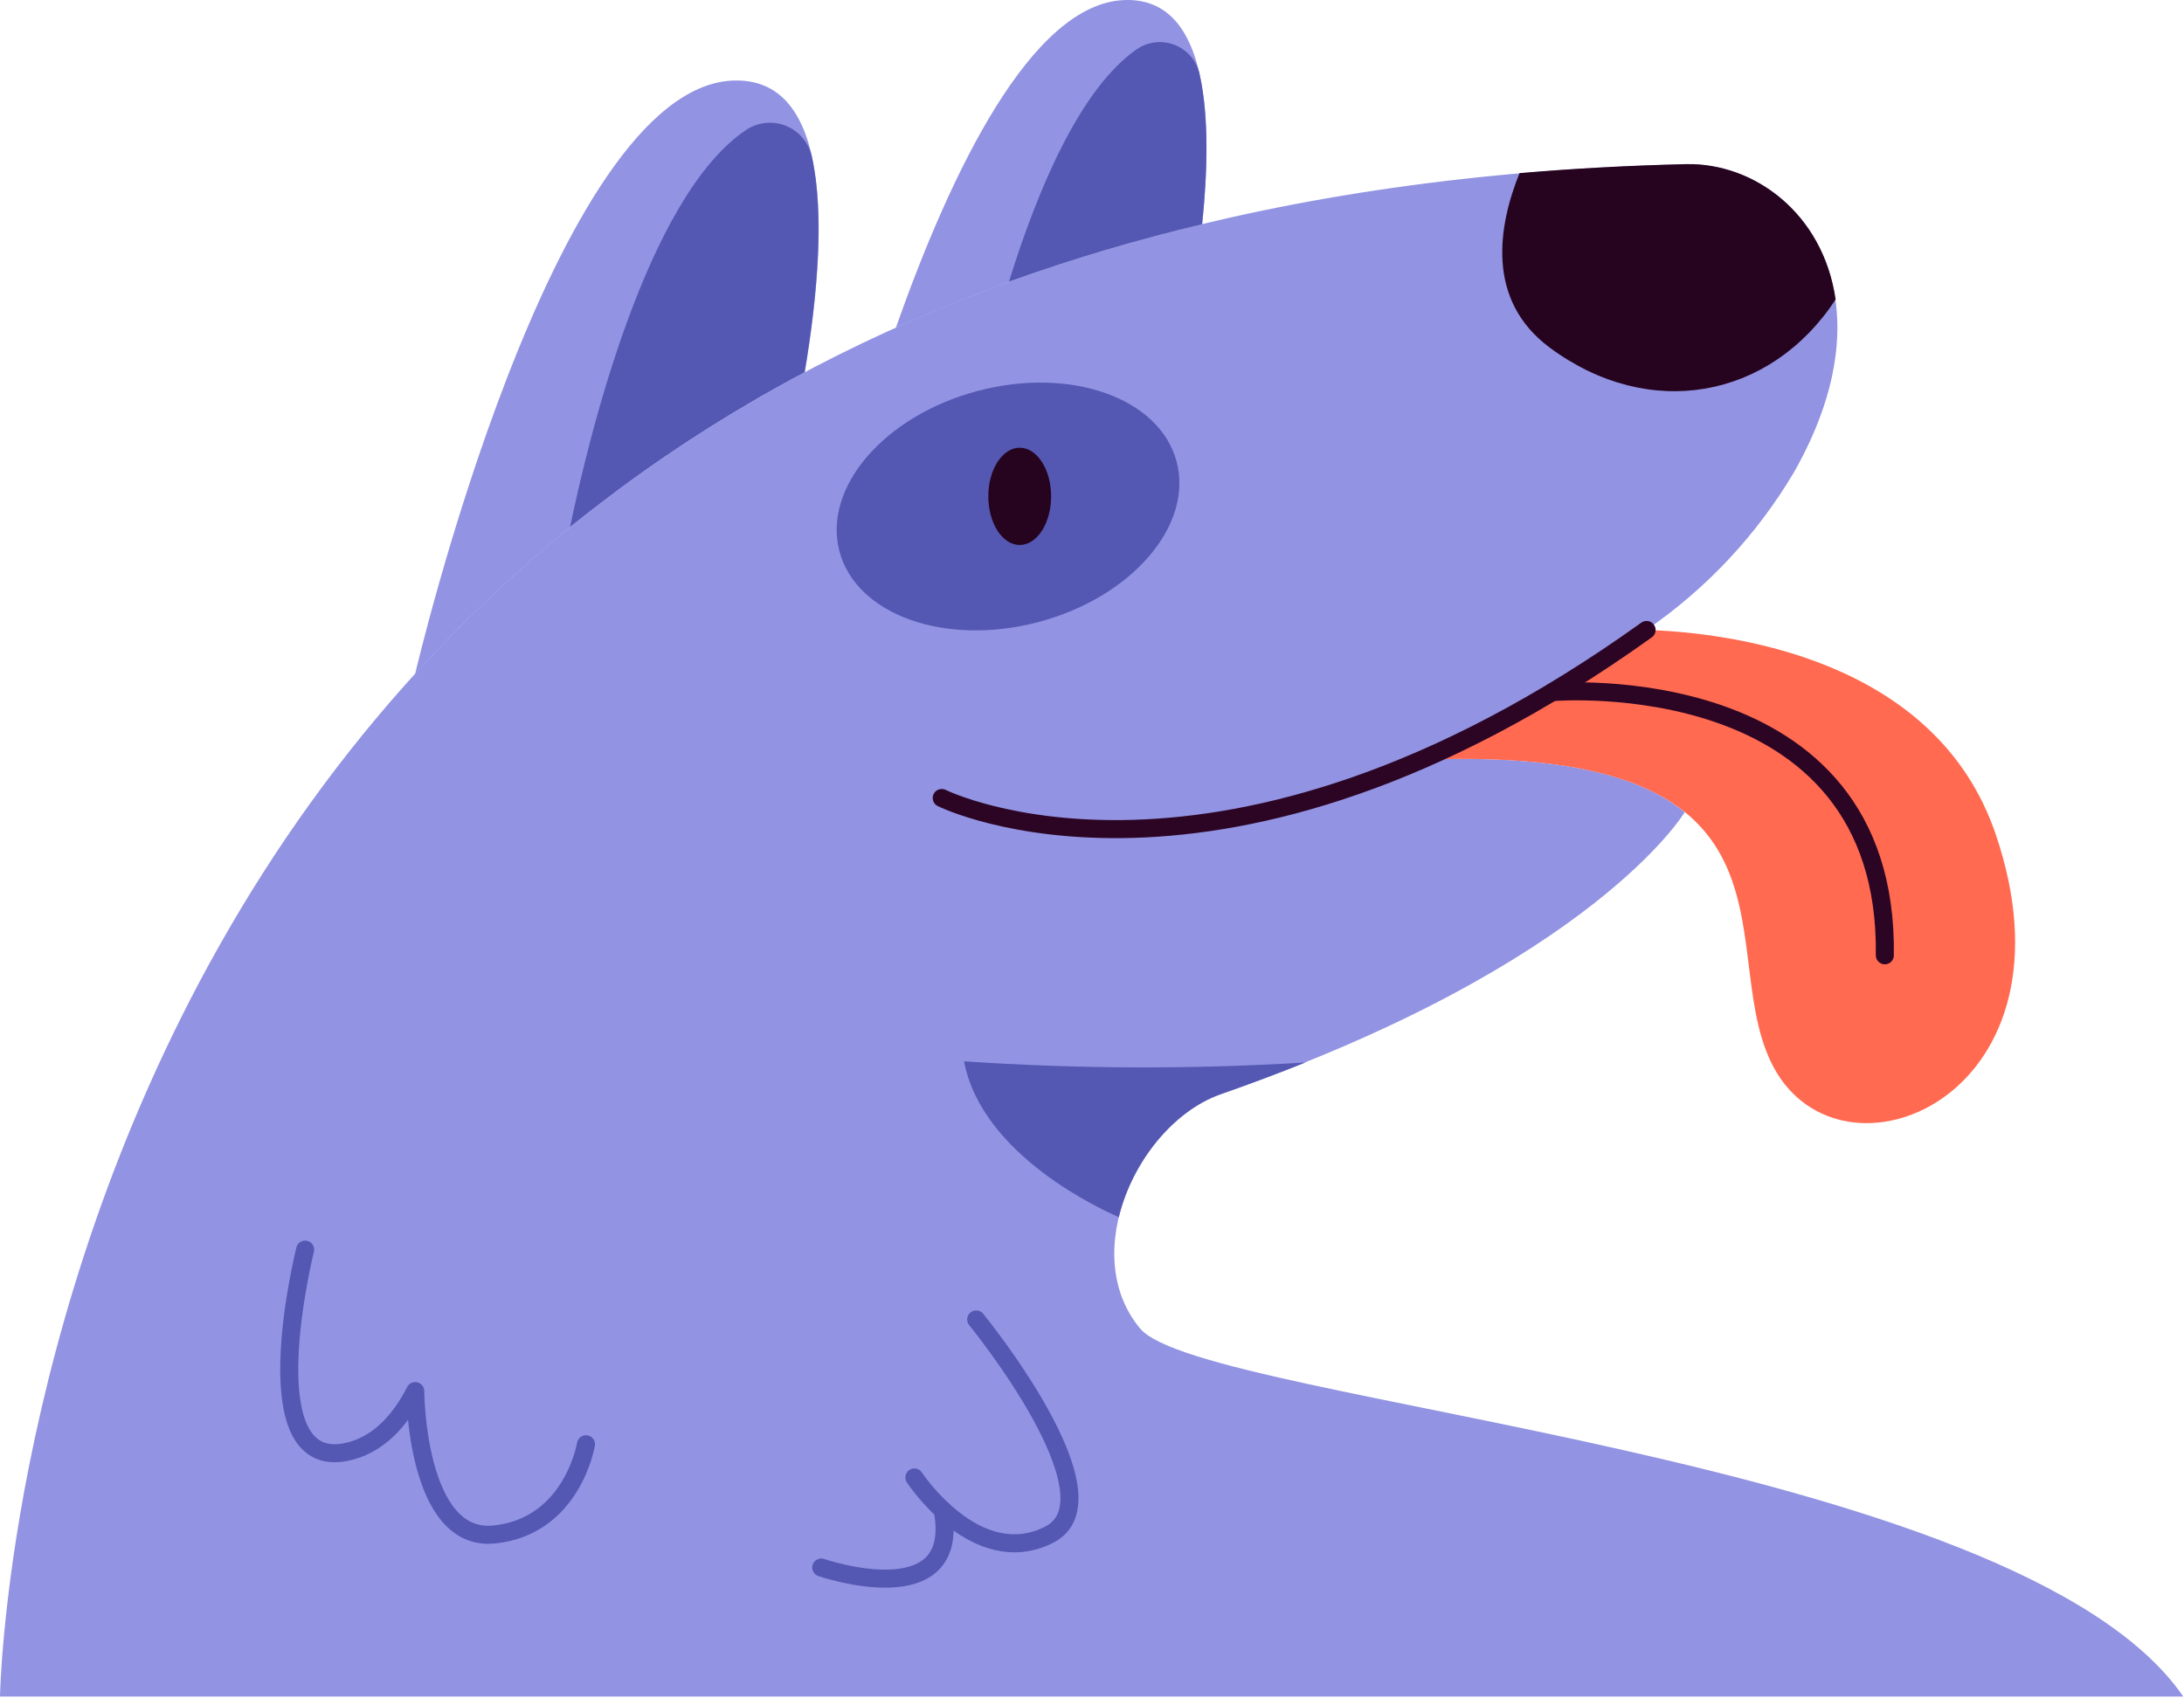 <?xml version="1.0" encoding="UTF-8"?> <svg xmlns="http://www.w3.org/2000/svg" width="242" height="189" viewBox="0 0 242 189" fill="none"> <path d="M133.21 24.847C134.56 11.717 133.43 -0.333 124.57 0.007C114.31 0.407 105.37 19.007 99.26 36.337C110.192 31.453 121.559 27.607 133.21 24.847V24.847Z" fill="#9293E3"></path> <path d="M126.34 147.237C119.39 138.937 126.12 124.467 135.25 121.237C176.68 106.817 186.68 90.007 186.68 90.007C181.78 86.007 173.16 83.607 157.51 84.187C165.36 80.997 172.82 76.517 182.42 69.817C189.091 65.244 194.681 59.268 198.8 52.307C210.52 31.657 198.49 17.937 186.8 18.207C2.68 22.467 0 188.017 0 188.017H241.92C223.52 161.237 133.3 155.537 126.34 147.237Z" fill="#9293E3"></path> <path d="M171.75 38.547C182.75 46.678 196.15 44.237 203.4 33.188C202.02 23.657 194.4 18.038 186.85 18.188C180.47 18.341 174.31 18.674 168.37 19.188C166.05 24.948 164.56 33.227 171.75 38.547Z" fill="#26041F"></path> <path d="M89.18 41.267C91.8 25.657 92.18 8.517 81.24 8.927C61.19 9.667 46 74.687 46 74.687C58.346 61.127 72.957 49.818 89.18 41.267V41.267Z" fill="#9293E3"></path> <path d="M82.68 14.397C71.61 21.797 65.16 48.777 63.17 58.397C63.82 57.867 64.49 57.337 65.17 56.807L65.31 56.697C66.08 56.097 66.85 55.507 67.64 54.917L68.27 54.437L70.4 52.877L70.85 52.557C71.72 51.937 72.6 51.317 73.49 50.707L73.88 50.447C74.65 49.917 75.44 49.397 76.23 48.877L76.82 48.497C78.67 47.297 80.56 46.117 82.51 44.977L83.01 44.677C83.85 44.177 84.71 43.677 85.57 43.207L86.06 42.927C87.08 42.354 88.11 41.794 89.15 41.247C90.59 32.687 91.35 23.677 89.95 17.337C89.785 16.582 89.438 15.879 88.94 15.289C88.442 14.698 87.807 14.239 87.091 13.949C86.374 13.659 85.598 13.549 84.83 13.627C84.061 13.705 83.323 13.969 82.68 14.397V14.397Z" fill="#5458B3"></path> <path d="M133.2 24.848C133.83 18.778 133.93 12.938 132.97 8.448C132.846 7.699 132.536 6.994 132.067 6.397C131.599 5.8 130.988 5.33 130.291 5.032C129.594 4.733 128.832 4.614 128.077 4.687C127.322 4.76 126.597 5.021 125.97 5.448C119.73 9.778 115.02 20.848 111.8 31.208C118.811 28.696 125.955 26.573 133.2 24.848V24.848Z" fill="#5458B3"></path> <path d="M182.45 69.818C172.85 76.518 165.39 80.998 157.54 84.188C202.94 82.488 189.23 106.268 196.88 118.888C204.96 132.198 230.88 121.048 221.12 92.408C214.44 72.828 191.47 70.108 182.45 69.808V69.818Z" fill="#FF6A51"></path> <path d="M172.05 76.697C172.05 76.697 209.3 73.557 208.85 105.867" stroke="#2C0524" stroke-width="2" stroke-linecap="round" stroke-linejoin="round"></path> <path d="M123.969 134.897C125.429 128.827 129.969 123.137 135.249 121.277C138.579 120.117 141.719 118.927 144.659 117.747C132.056 118.516 119.417 118.472 106.819 117.617C108.809 128.117 122.239 134.117 123.969 134.897Z" fill="#5458B3"></path> <path d="M33.81 138.487C33.81 138.487 27.68 163.017 38.3 160.927C41.84 160.227 44.3 157.497 46.01 154.167C46.01 154.167 46.08 170.947 54.76 170.057C63.44 169.167 64.93 160.057 64.93 160.057" stroke="#5458B3" stroke-width="2" stroke-linecap="round" stroke-linejoin="round"></path> <path d="M108.169 146.228C108.169 146.228 124.319 166.008 116.239 170.088C108.159 174.168 101.319 163.738 101.319 163.738" stroke="#5458B3" stroke-width="2" stroke-linecap="round" stroke-linejoin="round"></path> <path d="M91 173.717C91 173.717 106.68 179.117 104.45 167.327" stroke="#5458B3" stroke-width="2" stroke-linecap="round" stroke-linejoin="round"></path> <path d="M182.45 69.817C135.1 103.757 104.35 88.437 104.35 88.437" stroke="#2C0524" stroke-width="2" stroke-linecap="round" stroke-linejoin="round"></path> <path d="M115.109 68.924C125.424 66.171 132.257 58.213 130.372 51.148C128.487 44.083 118.597 40.587 108.282 43.339C97.967 46.091 91.134 54.05 93.019 61.115C94.904 68.18 104.794 71.676 115.109 68.924Z" fill="#5458B3"></path> <path d="M112.99 60.397C114.912 60.397 116.47 57.984 116.47 55.007C116.47 52.03 114.912 49.617 112.99 49.617C111.068 49.617 109.51 52.03 109.51 55.007C109.51 57.984 111.068 60.397 112.99 60.397Z" fill="#26041F"></path> </svg> 
